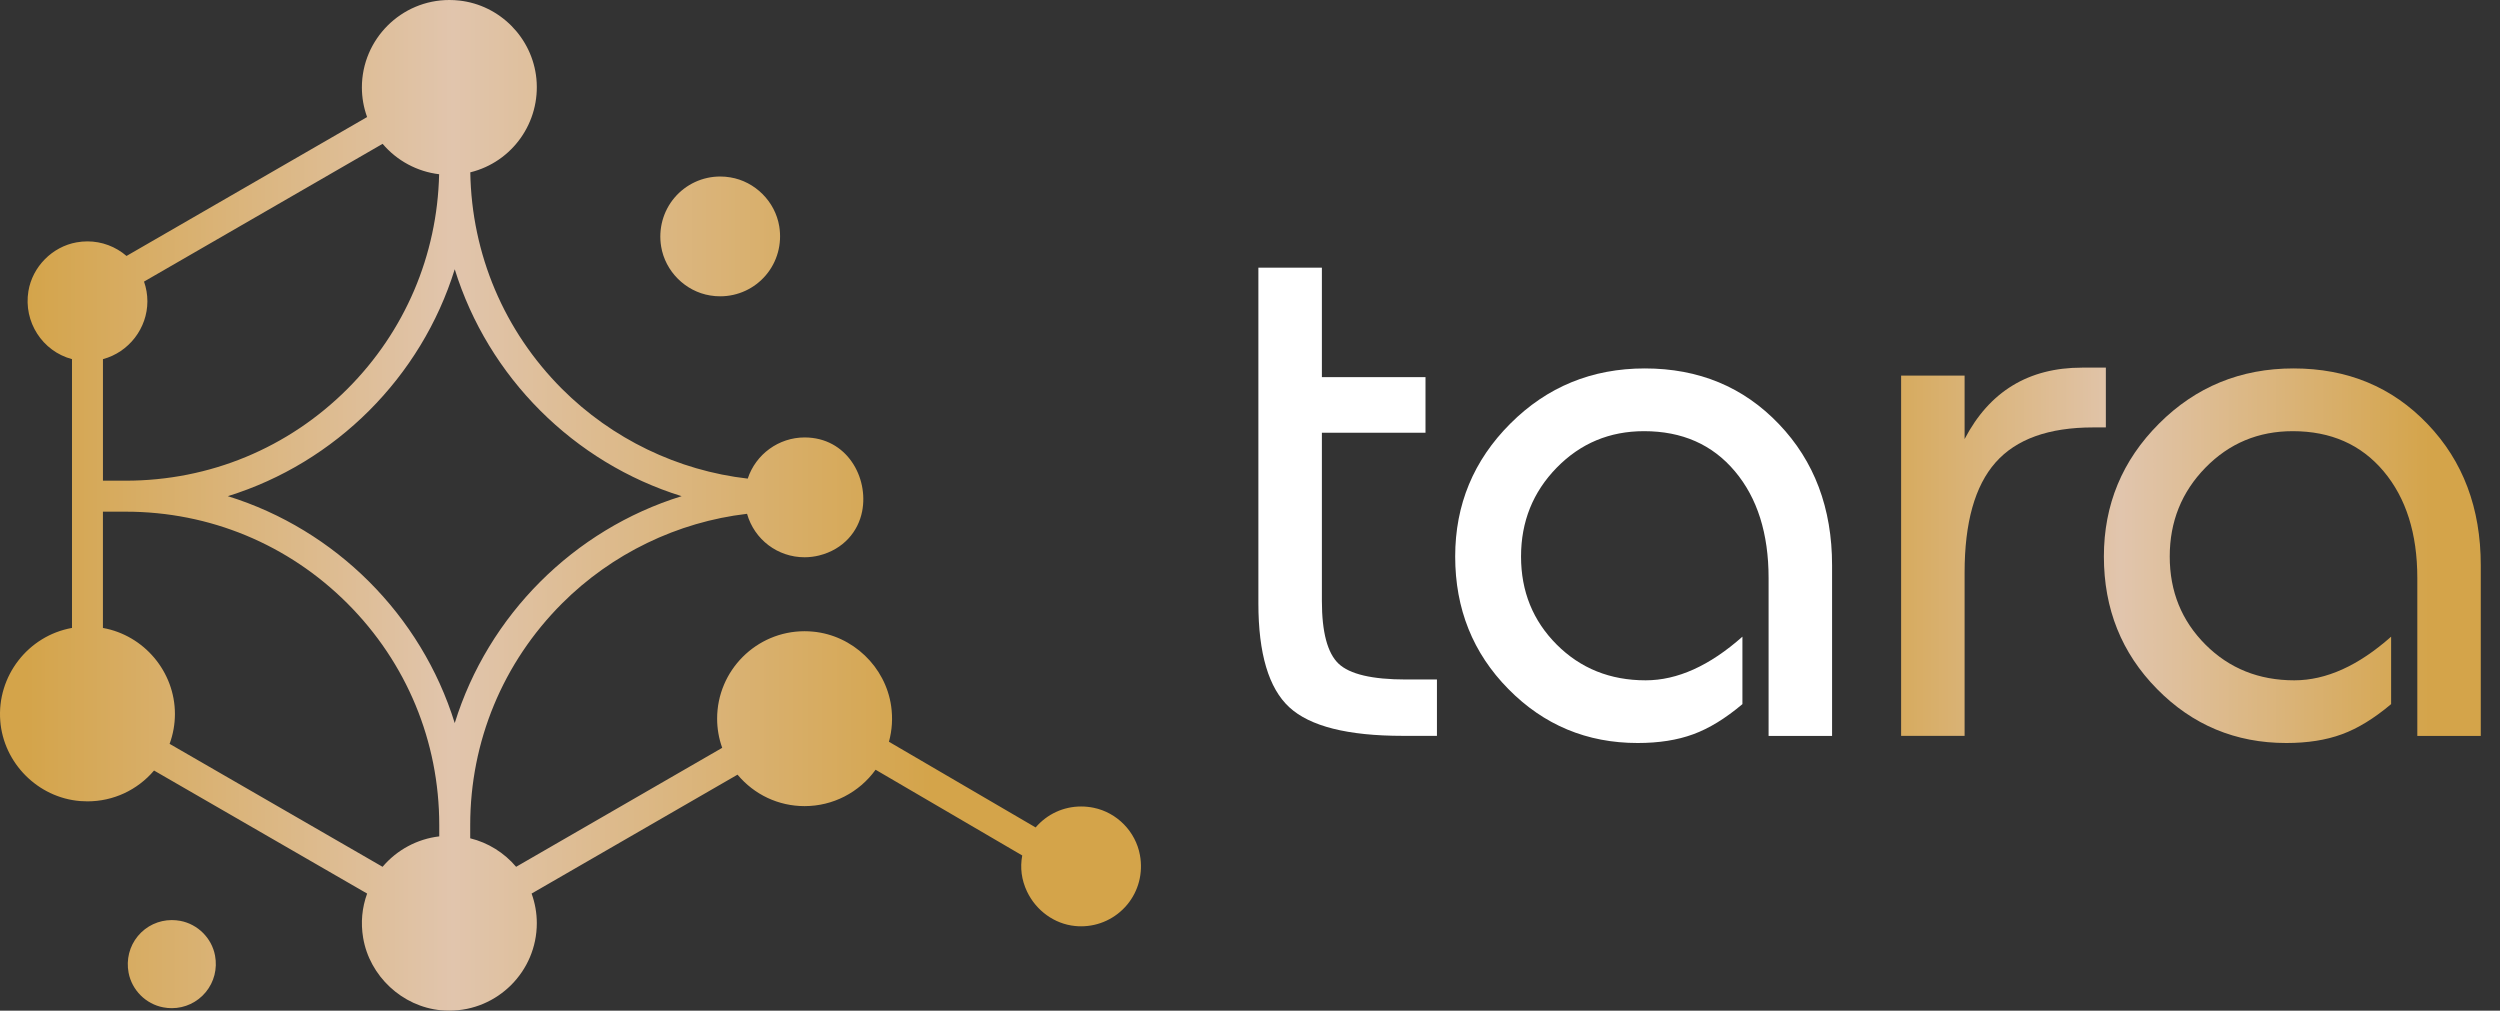 <svg width="94" height="38" viewBox="0 0 94 38" fill="none" xmlns="http://www.w3.org/2000/svg">
<rect x="0" y="0" width="94" height="38" fill="#333333" stroke="none"/>
<path d="M32.417 19.225C32.27 19.98 31.72 20.655 30.798 20.886C30.62 20.93 30.437 20.953 30.253 20.953C29.239 20.953 28.364 20.287 28.089 19.319C25.471 19.625 23.003 20.819 21.132 22.69C18.907 24.917 17.68 27.877 17.68 31.024V31.52C18.35 31.684 18.957 32.061 19.406 32.592L27.155 28.118C27.028 27.763 26.964 27.395 26.964 27.022C26.964 25.209 28.439 23.734 30.252 23.734C30.358 23.734 30.467 23.739 30.576 23.75C32.061 23.892 33.294 25.067 33.507 26.547C33.572 27 33.544 27.452 33.424 27.89L38.94 31.112C39.37 30.61 39.987 30.324 40.649 30.324C40.805 30.324 40.964 30.34 41.121 30.372C42.001 30.552 42.701 31.267 42.862 32.153C42.985 32.824 42.809 33.503 42.38 34.018C41.95 34.533 41.32 34.829 40.649 34.829C40.573 34.829 40.496 34.826 40.418 34.817C39.649 34.74 38.957 34.242 38.614 33.517C38.409 33.083 38.35 32.628 38.436 32.165L32.922 28.942C32.303 29.801 31.314 30.31 30.253 30.31C29.272 30.31 28.36 29.88 27.731 29.127L19.988 33.598C20.118 33.958 20.184 34.332 20.184 34.712C20.184 36.525 18.709 38 16.896 38C16.792 38 16.688 37.995 16.583 37.986C15.126 37.85 13.893 36.703 13.653 35.256C13.559 34.691 13.61 34.133 13.804 33.598L5.792 28.972C5.164 29.71 4.257 30.131 3.288 30.131C3.196 30.131 3.105 30.127 3.012 30.12C1.424 29.99 0.134 28.694 0.01 27.107C-0.122 25.422 1.056 23.905 2.707 23.61V13.504C1.593 13.207 0.878 12.103 1.068 10.947C1.219 10.03 1.963 9.277 2.877 9.113C3.014 9.089 3.152 9.076 3.288 9.076C3.829 9.076 4.347 9.271 4.757 9.624L13.803 4.401C13.673 4.041 13.607 3.667 13.607 3.288C13.608 1.475 15.083 0 16.896 0C17.02 0 17.146 0.007 17.271 0.021C18.798 0.19 20.015 1.423 20.168 2.953C20.33 4.592 19.267 6.091 17.683 6.48C17.733 9.556 18.955 12.444 21.131 14.622C23.01 16.5 25.487 17.696 28.115 17.996C28.416 17.079 29.282 16.448 30.253 16.448C31.844 16.448 32.665 17.952 32.417 19.225ZM14.385 32.592C14.924 31.955 15.69 31.544 16.516 31.448V31.024C16.516 27.876 15.29 24.917 13.063 22.69C10.84 20.466 7.883 19.241 4.738 19.239H3.87V23.611C5.42 23.889 6.577 25.262 6.577 26.844C6.577 27.228 6.51 27.606 6.377 27.969L14.385 32.592ZM8.566 18.656C12.621 19.914 15.84 23.133 17.098 27.188C18.355 23.133 21.574 19.913 25.629 18.656C21.574 17.398 18.355 14.179 17.098 10.124C15.84 14.179 12.621 17.398 8.566 18.656ZM4.73 18.074C7.884 18.072 10.84 16.846 13.064 14.622C15.222 12.463 16.443 9.601 16.511 6.551C15.688 6.454 14.923 6.042 14.386 5.408L5.415 10.588C5.499 10.828 5.542 11.076 5.542 11.329C5.542 12.343 4.844 13.243 3.871 13.504V18.074H4.73Z" fill="url(#paint0_linear_6111_21297)"/>
<path d="M27.08 11.141C26.954 11.141 26.826 11.131 26.699 11.109C25.768 10.957 25.012 10.2 24.859 9.27C24.75 8.607 24.934 7.937 25.362 7.432C25.791 6.927 26.417 6.637 27.079 6.637C27.205 6.637 27.333 6.647 27.46 6.669C28.391 6.822 29.147 7.578 29.3 8.509C29.409 9.172 29.226 9.842 28.797 10.347C28.369 10.852 27.742 11.141 27.08 11.141Z" fill="url(#paint1_linear_6111_21297)"/>
<path d="M6.46 37.907C6.353 37.907 6.244 37.897 6.136 37.876C5.482 37.752 4.959 37.228 4.835 36.574C4.741 36.079 4.868 35.577 5.184 35.195C5.5 34.814 5.965 34.595 6.46 34.595C6.567 34.595 6.675 34.605 6.782 34.625C7.437 34.749 7.961 35.272 8.085 35.927C8.179 36.421 8.051 36.924 7.736 37.305C7.42 37.688 6.955 37.907 6.46 37.907Z" fill="url(#paint2_linear_6111_21297)"/>
<path d="M49.702 10.064H47.315V22.684C47.315 24.574 47.703 25.878 48.478 26.593C49.253 27.309 50.676 27.668 52.745 27.668H54.029V25.549H52.865C51.592 25.549 50.746 25.35 50.329 24.953C49.911 24.554 49.703 23.769 49.703 22.595V16.27H53.599V14.181H49.703V10.064H49.702Z" fill="white"/>
<path d="M61.846 13.853C59.856 13.853 58.171 14.545 56.789 15.927C55.406 17.309 54.715 18.975 54.715 20.924C54.715 22.894 55.381 24.555 56.714 25.907C58.047 27.261 59.668 27.937 61.578 27.937C62.373 27.937 63.069 27.828 63.666 27.608C64.263 27.39 64.879 27.012 65.515 26.475V23.939C64.282 25.033 63.069 25.58 61.876 25.58C60.542 25.58 59.428 25.132 58.533 24.237C57.639 23.342 57.191 22.238 57.191 20.925C57.191 19.613 57.639 18.499 58.533 17.584C59.428 16.669 60.523 16.212 61.815 16.212C63.247 16.212 64.386 16.714 65.231 17.719C66.077 18.724 66.499 20.061 66.499 21.732V27.67H68.886V21.255C68.886 19.107 68.219 17.337 66.887 15.945C65.556 14.55 63.875 13.853 61.846 13.853Z" fill="white"/>
<path d="M86.236 13.853C84.247 13.853 82.561 14.545 81.18 15.927C79.797 17.309 79.106 18.975 79.106 20.924C79.106 22.894 79.772 24.555 81.105 25.907C82.437 27.261 84.059 27.937 85.968 27.937C86.763 27.937 87.46 27.828 88.056 27.608C88.653 27.39 89.269 27.012 89.906 26.475V23.939C88.673 25.033 87.46 25.58 86.266 25.58C84.933 25.58 83.819 25.132 82.925 24.237C82.03 23.342 81.582 22.238 81.582 20.925C81.582 19.613 82.03 18.499 82.925 17.584C83.82 16.669 84.914 16.212 86.206 16.212C87.639 16.212 88.777 16.714 89.623 17.719C90.468 18.724 90.891 20.061 90.891 21.732V27.67H93.277V21.255C93.277 19.107 92.611 17.337 91.278 15.945C89.946 14.55 88.266 13.853 86.236 13.853Z" fill="url(#paint3_linear_6111_21297)"/>
<path d="M79.18 13.823H78.285C76.275 13.823 74.803 14.719 73.869 16.509V14.122H71.482V27.668H73.869V21.525C73.869 19.648 74.256 18.269 75.032 17.39C75.808 16.511 77.031 16.071 78.702 16.071H79.18V13.823Z" fill="url(#paint4_linear_6111_21297)"/>
<defs>
<linearGradient id="paint0_linear_6111_21297" x1="0.968" y1="19" x2="35.003" y2="19" gradientUnits="userSpaceOnUse">
<stop stop-color="#D4A44A"/>
<stop offset="0.472" stop-color="#E1C5AD"/>
<stop offset="1" stop-color="#D4A44A"/>
</linearGradient>
<linearGradient id="paint1_linear_6111_21297" x1="0.967" y1="8.889" x2="35.003" y2="8.889" gradientUnits="userSpaceOnUse">
<stop stop-color="#D4A44A"/>
<stop offset="0.472" stop-color="#E1C5AD"/>
<stop offset="1" stop-color="#D4A44A"/>
</linearGradient>
<linearGradient id="paint2_linear_6111_21297" x1="0.967" y1="36.251" x2="35.003" y2="36.251" gradientUnits="userSpaceOnUse">
<stop stop-color="#D4A44A"/>
<stop offset="0.472" stop-color="#E1C5AD"/>
<stop offset="1" stop-color="#D4A44A"/>
</linearGradient>
<linearGradient id="paint3_linear_6111_21297" x1="69.283" y1="20.895" x2="91.42" y2="20.895" gradientUnits="userSpaceOnUse">
<stop stop-color="#D4A44A"/>
<stop offset="0.472" stop-color="#E1C5AD"/>
<stop offset="1" stop-color="#D4A44A"/>
</linearGradient>
<linearGradient id="paint4_linear_6111_21297" x1="69.282" y1="20.745" x2="91.419" y2="20.745" gradientUnits="userSpaceOnUse">
<stop stop-color="#D4A44A"/>
<stop offset="0.472" stop-color="#E1C5AD"/>
<stop offset="1" stop-color="#D4A44A"/>
</linearGradient>
</defs>
</svg>
